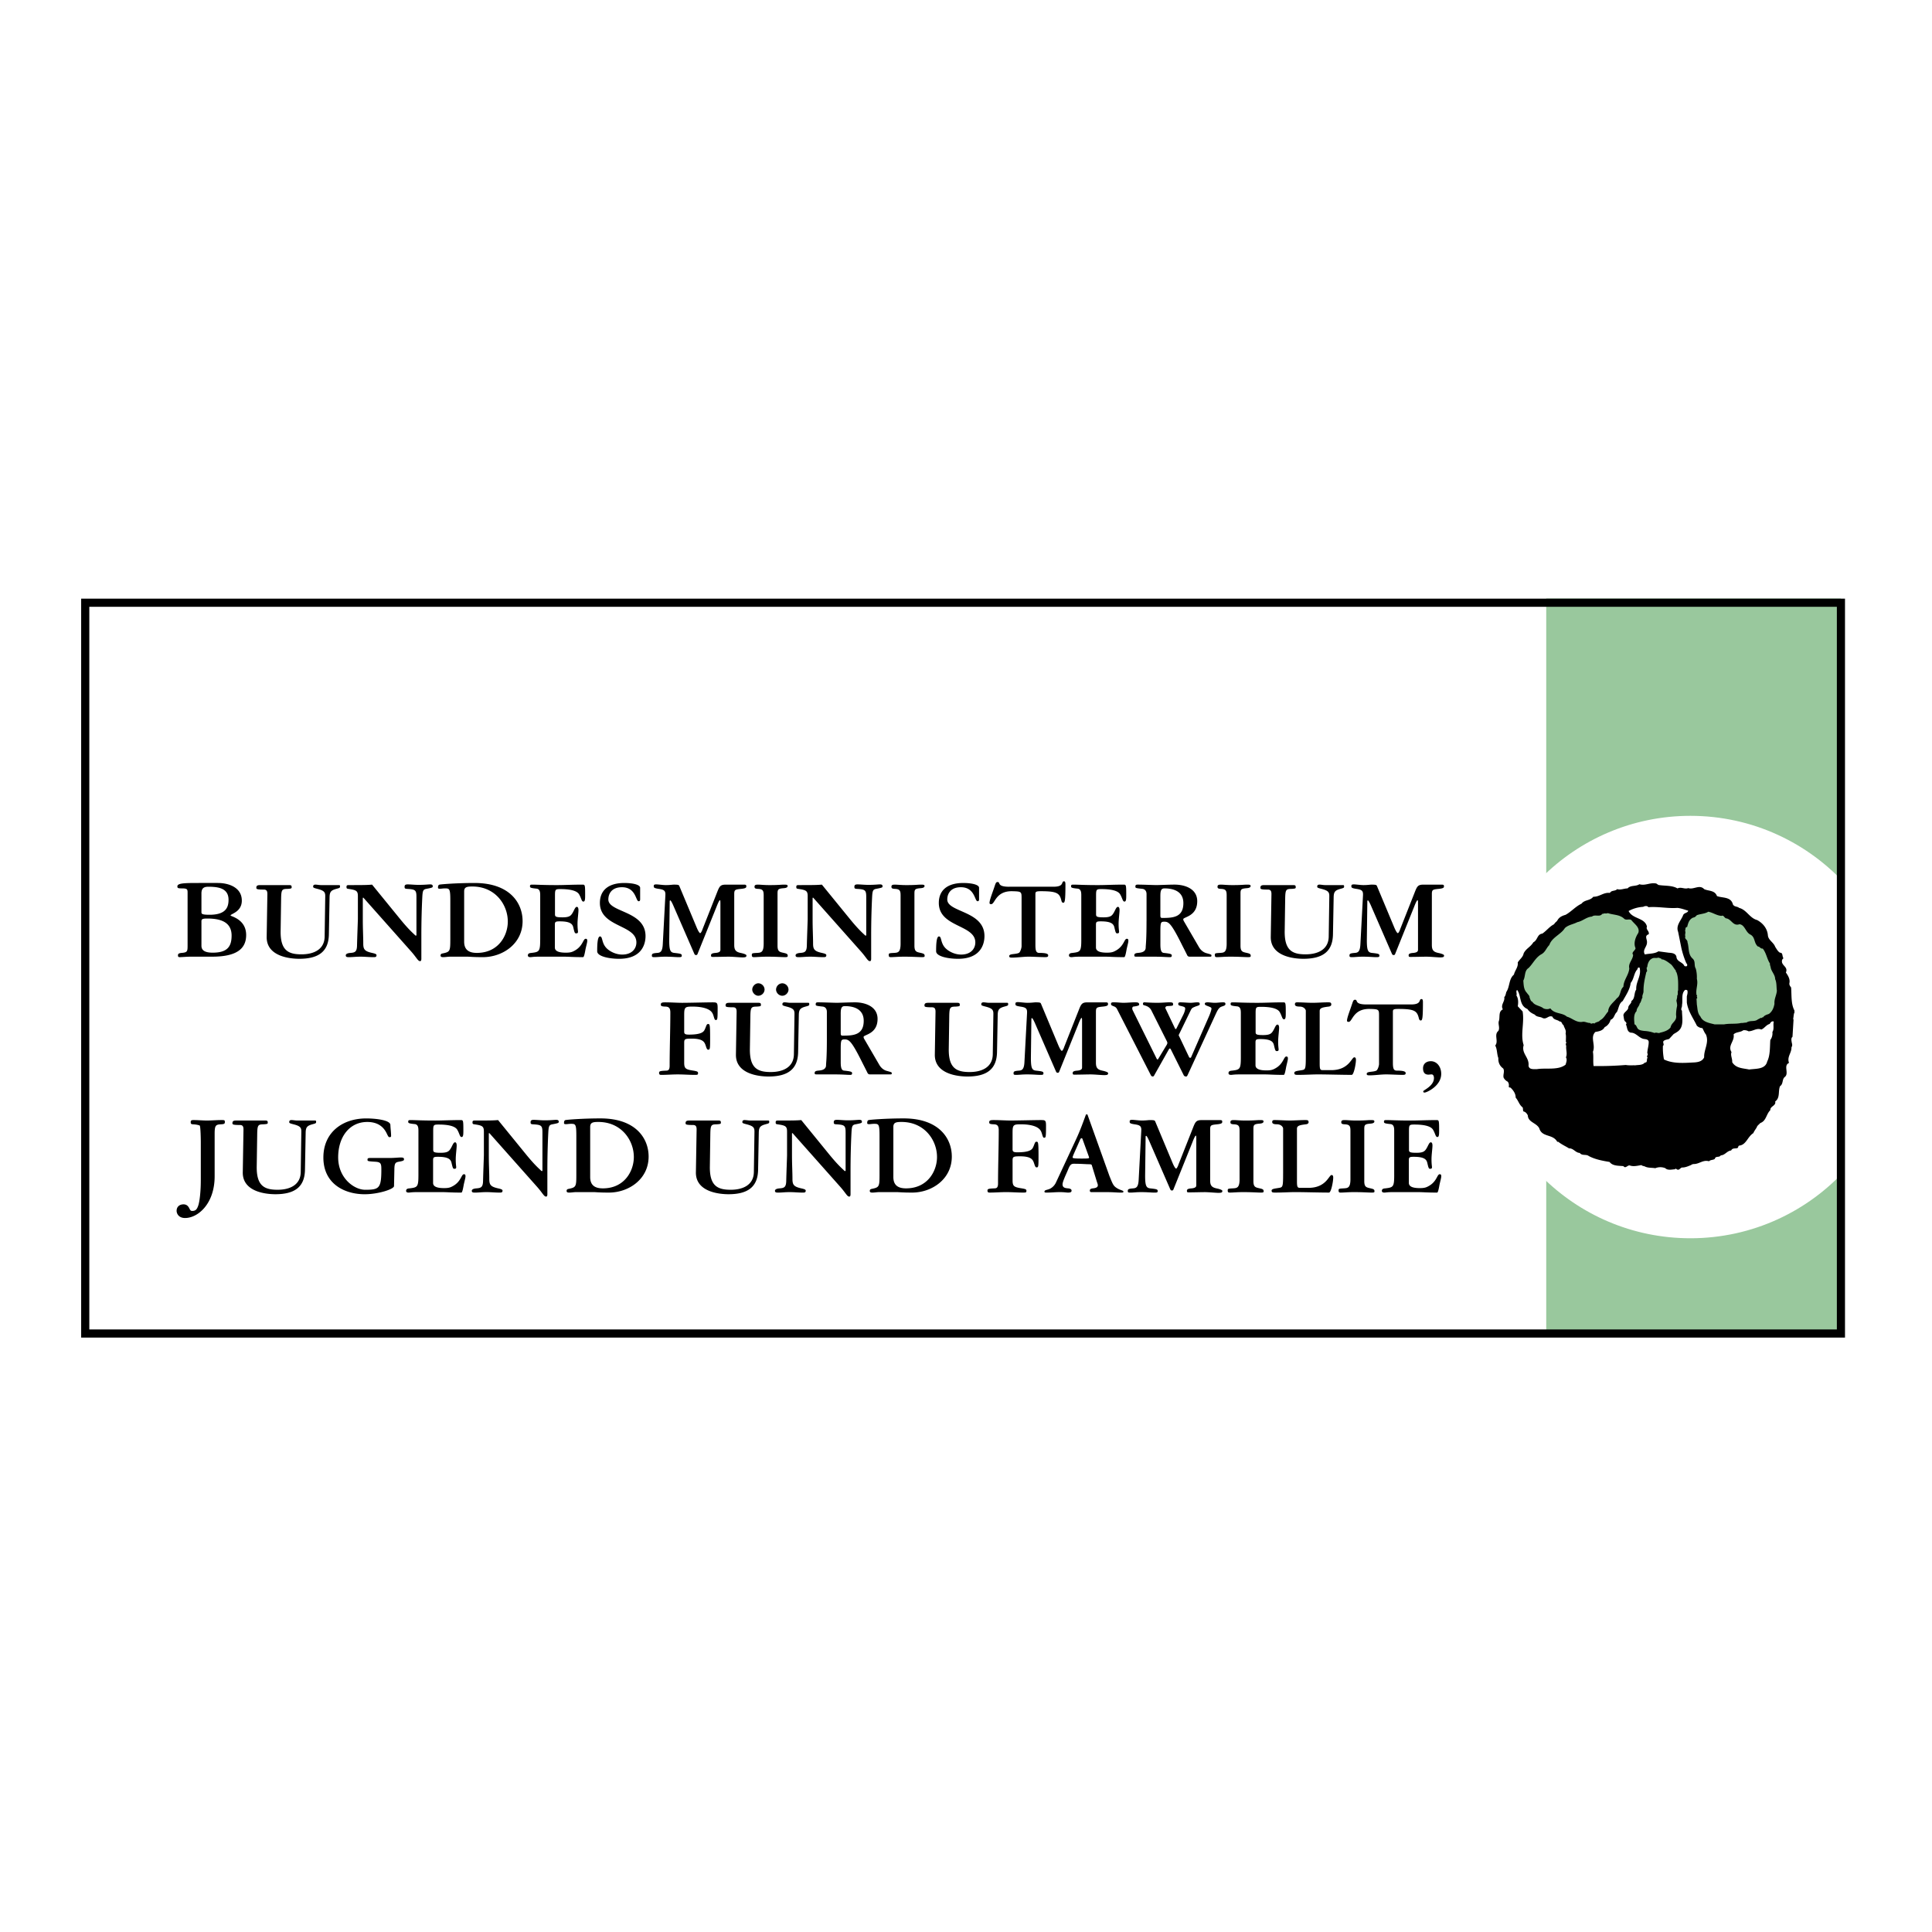 <svg xmlns="http://www.w3.org/2000/svg" width="2500" height="2500" viewBox="0 0 192.756 192.756"><path fill-rule="evenodd" clip-rule="evenodd" fill="#fff" d="M0 0h192.756v192.756H0V0z"/><path fill-rule="evenodd" clip-rule="evenodd" fill="#99c89d" d="M154.268 59.711h29.402v73.334h-29.402V59.711z"/><path d="M147.648 102.469c0-11.639 9.404-21.073 21.004-21.073 6.191 0 11.756 2.688 15.6 6.962v28.22c-3.844 4.275-9.408 6.963-15.6 6.963-11.599 0-21.004-9.434-21.004-21.072z" fill-rule="evenodd" clip-rule="evenodd" fill="#fff"/><path fill="none" stroke="#000" stroke-width=".812" stroke-miterlimit="2.613" d="M8.504 60.134H183.67v72.911H8.504V60.134z"/><path d="M20.033 117.799c0 1.01-.105 2.055-.257 2.49-.141.398-.269.527-.621.527-.164 0-.211-.164-.304-.328-.094-.164-.247-.33-.539-.33-.398 0-.691.236-.691.646 0 .258.187.717.843.717 1.288 0 2.951-1.422 2.951-4.158v-4.229c0-.857.105-.939.644-.963.316-.012.375-.07.375-.211 0-.211-.036-.211-.352-.211-.479 0-.948.045-1.428.045-.457 0-.901-.045-1.358-.045-.246 0-.269.082-.269.211 0 .176.07.199.211.211s.363.012.679.117c.105.035.117 1.574.117 1.68v3.831h-.001zM24.222 116.953c-.035 1.949 2.283 2.195 3.255 2.195 1.955 0 2.915-.752 2.95-2.42l.07-3.746c.012-.529.164-.67.667-.811.352-.094.375-.105.375-.246 0-.047 0-.131-.094-.131h-1.803c-.188 0-.398-.045-.562-.045-.176 0-.223.082-.223.199 0 .105.059.129.421.223.75.188.796.375.785.811l-.059 3.959c-.023 1.314-1.135 1.762-2.307 1.762-1.311 0-2.119-.377-2.083-2.35l.047-3.137c.012-.998.082-1.033.655-1.045.363-.023.398-.047.398-.164 0-.152-.035-.213-.246-.213H23.6c-.211 0-.41.014-.41.248 0 .141.012.199.738.199.316 0 .375.176.363.529l-.069 4.183zM39.347 116.635c.012-.574.105-.67.445-.729.468-.082.515-.129.515-.246 0-.176-.152-.176-.363-.176-.199 0-.585.047-1.077.047h-1.909c-.234 0-.292.035-.292.164 0 .152.011.164.784.211.562.035.597.201.597.799 0 1.867-.234 1.998-1.615 1.998-1.101 0-2.693-1.164-2.693-3.23 0-2.043 1.124-3.535 2.903-3.535 1.019 0 1.616.457 1.944 1.15.164.342.188.365.292.365.094 0 .141-.037.141-.107 0-.375-.059-.738-.071-1.115-.012-.48-1.463-.646-2.412-.646-2.365 0-4.273 1.387-4.273 3.9 0 2.643 2.131 3.664 4.121 3.664 1.358 0 2.915-.506 2.927-.811l.036-1.703zM41.746 117.258c0 1.174-.105 1.209-.878 1.305-.094.01-.351.01-.351.246 0 .141.117.176.27.176.093 0 .257-.047.831-.047h2.505c.456 0 .901.047 1.908.047.094 0 .176-.447.223-.705.047-.281.188-.74.188-.904 0-.105 0-.223-.152-.223-.269 0-.269.717-1.089 1.174-.234.129-.398.211-.89.211-.539 0-1.101-.082-1.101-.516v-2.256c0-.293.047-.352.48-.352 1.03 0 1.276.246 1.358.598.129.553.152.6.292.6.141 0 .176-.059.176-.164 0-.094-.047-.305-.047-.787 0-.445.094-1.08.094-1.35 0-.037.012-.342-.164-.342-.176 0-.27.377-.457.658-.152.234-.304.387-.972.387-.702 0-.749-.082-.749-.316v-1.82c0-.646.023-.682.539-.682.995 0 1.65.164 1.861.518.234.387.246.727.433.727.176 0 .176-.27.176-.715 0-.951-.023-.975-.258-.975-1.007 0-1.803.045-2.552.045-1.428 0-1.955-.045-2.458-.045-.188 0-.234.023-.234.164 0 .129.047.176.644.234.375.035.375.424.375.705v4.404h-.001zM48.277 115.25c0 .141-.07 1.914-.082 2.561-.012.645-.211.715-.644.752-.34.023-.48.117-.48.246 0 .176.152.176.351.176.328 0 .632-.047 1.124-.047.433 0 .843.047 1.265.047.21 0 .327 0 .327-.199 0-.094-.117-.152-.444-.223-.738-.166-.878-.354-.878-.93 0-.703-.047-1.443-.047-2.371v-2.174c0-.035.047-.047.07-.023l4.777 5.379c.527.6.656.939.866.939.07 0 .129-.047.129-.234v-2.338c0-1.35.035-2.678.093-3.816.035-.635.082-.764.398-.822.621-.117.644-.141.644-.258 0-.141-.082-.189-.27-.189-.187 0-.515.049-1.147.049-.375 0-.82-.049-1.089-.049-.27 0-.304.107-.304.248s.035.188.246.199c.854.047.937.129.937.846v3.77c0 .023-.023.049-.059.049-.023 0-.046-.014-.093-.061-.164-.164-.574-.492-1.44-1.549l-2.833-3.477c-.445.035-.703.045-2.365.045-.164 0-.188.084-.188.166 0 .164.023.188.188.211.808.117.948.199.948.74v2.337zM57.501 117.316c0 1.104-.058 1.15-.796 1.305-.117.021-.175.082-.175.199 0 .141.117.164.257.164.234 0 .468-.047.703-.047h1.709c.269 0 .55.047 1.557.047 1.944 0 3.957-1.316 3.957-3.594 0-1.809-1.276-3.807-4.8-3.807-1.792 0-3.337.129-3.489.166-.117.023-.152.141-.152.293 0 .094.047.117.222.117.082 0 .293-.035.468-.035.457 0 .539.023.539 1.197v3.995zm1.382-4.886c0-.445.281-.492.819-.492 2.283 0 3.536 1.809 3.536 3.5 0 1.385-.925 3.125-3.091 3.125-.831 0-1.264-.342-1.264-1.129v-5.004zM69.43 116.953c-.035 1.949 2.283 2.195 3.255 2.195 1.955 0 2.915-.752 2.95-2.42l.07-3.746c.012-.529.165-.67.667-.811.352-.094.375-.105.375-.246 0-.047 0-.131-.094-.131H74.85c-.187 0-.398-.045-.562-.045-.176 0-.223.082-.223.199 0 .105.059.129.422.223.749.188.796.375.785.811l-.059 3.959c-.023 1.314-1.135 1.762-2.306 1.762-1.312 0-2.12-.377-2.084-2.35l.046-3.137c.012-.998.082-1.033.656-1.045.362-.023.398-.047.398-.164 0-.152-.036-.213-.246-.213H68.81c-.211 0-.41.014-.41.248 0 .141.012.199.737.199.316 0 .375.176.363.529l-.07 4.183zM78.525 115.25c0 .141-.07 1.914-.082 2.561-.011.645-.21.715-.644.752-.34.023-.48.117-.48.246 0 .176.152.176.351.176.328 0 .632-.047 1.124-.047.434 0 .843.047 1.265.047.211 0 .328 0 .328-.199 0-.094-.117-.152-.445-.223-.737-.166-.878-.354-.878-.93 0-.703-.047-1.443-.047-2.371v-2.174c0-.035.047-.047.07-.023l4.777 5.379c.527.6.656.939.866.939.07 0 .129-.047.129-.234v-2.338c0-1.35.035-2.678.094-3.816.035-.635.082-.764.398-.822.62-.117.644-.141.644-.258 0-.141-.082-.189-.269-.189-.188 0-.516.049-1.148.049-.375 0-.819-.049-1.088-.049s-.305.107-.305.248.035.188.246.199c.854.047.937.129.937.846v3.77c0 .023-.023.049-.059.049-.023 0-.047-.014-.094-.061-.164-.164-.573-.492-1.44-1.549l-2.833-3.477c-.445.035-.702.045-2.365.045-.164 0-.187.084-.187.166 0 .164.023.188.187.211.808.117.948.199.948.74v2.337zM87.75 117.316c0 1.104-.058 1.15-.796 1.305-.117.021-.176.082-.176.199 0 .141.117.164.258.164.234 0 .468-.047.702-.047h1.709c.269 0 .55.047 1.557.047 1.943 0 3.958-1.316 3.958-3.594 0-1.809-1.276-3.807-4.8-3.807-1.792 0-3.337.129-3.489.166-.117.023-.152.141-.152.293 0 .094.047.117.222.117.082 0 .293-.035.468-.035.457 0 .539.023.539 1.197v3.995zm1.381-4.886c0-.445.281-.492.819-.492 2.283 0 3.536 1.809 3.536 3.5 0 1.385-.925 3.125-3.091 3.125-.831 0-1.264-.342-1.264-1.129v-5.004zM101.025 112.947c0-.74.117-.775.854-.775.469 0 1.617.059 1.955.646.164.281.176.693.328.693.176 0 .199-.012.199-1.211 0-.539-.082-.551-.537-.551-.516 0-2.33.045-2.998.045-.527 0-1.102-.045-1.686-.045-.34 0-.445.045-.445.211 0 .129.012.199.469.211.34.012.48.152.48.6 0 1.762-.07 3.535-.07 5.297 0 .434-.152.48-.316.494-.656.023-.738.059-.738.223 0 .129.047.199.199.199.551 0 1.111-.047 1.662-.047.574 0 1.137.047 1.709.047.281 0 .316-.023.316-.176 0-.117-.023-.176-.469-.246-.76-.119-.912-.201-.912-.799V115.8c0-.387.059-.434.736-.434 1.102 0 1.277.316 1.395.658.082.234.129.445.258.445.188 0 .199-.047.199-1.115 0-1.422-.035-1.445-.211-1.445-.164 0-.176.258-.352.6-.117.223-.398.457-1.557.457-.387 0-.469-.082-.469-.293v-1.726h.001zM108.633 115.391a.413.413 0 0 1 .023.129c0 .07-.34.07-.795.07-.387 0-.844-.012-.844-.094 0-.094.047-.199.094-.318l.645-1.455c.035-.094.094-.164.141-.164.023 0 .07 0 .094.059l.642 1.773zm-.141-4.205h-.141c-.27.717-.549 1.539-1.006 2.514l-2.002 4.299a1.32 1.32 0 0 1-.516.564c-.293.176-.621.129-.621.328 0 .082.084.094.199.094.516 0 .867-.047 1.336-.047.434 0 .666.047.807.047.258 0 .363-.047.363-.199 0-.176-.234-.213-.352-.223-.281-.025-.549-.061-.549-.4 0-.27.326-.939.537-1.434.188-.469.293-.621.586-.621.809 0 1.193.047 1.486.047.258 0 .293.035.316.117l.48 1.562c.047.164.117.305.117.422 0 .211-.223.281-.492.307-.199.023-.305.08-.305.211 0 .152.07.164.176.164h1.406c.818 0 1.088.047 1.486.047.234 0 .281-.012.281-.094 0-.129-.281-.129-.609-.328-.387-.236-.434-.365-.785-1.234l-2.198-6.143zM115.258 111.891c-.047-.105-.08-.141-.549-.141-.117 0-.41.045-.785.045-.305 0-.773-.07-.971-.07-.223 0-.246.07-.246.178 0 .141.023.199.492.27.584.082.689.211.666.658l-.258 4.85c-.035.752-.234.857-.551.883-.49.035-.537.094-.537.27 0 .141.07.152.27.152.291 0 .561-.047 1.076-.047.598 0 1.055.047 1.275.047.27 0 .363 0 .363-.152 0-.176-.104-.199-.748-.27-.398-.049-.516-.248-.504-1.398l.047-3.725c0-.047 0-.117.059-.117.07 0 .246.377.34.6l2.014 4.627c.07.166.105.225.199.225.08 0 .129-.012.164-.107l1.896-4.709c.162-.422.279-.658.338-.658.035 0 .047.082.047.318v4.627c0 .141-.057.281-.479.318-.316.023-.457.08-.457.234 0 .152.047.164.188.164.596 0 1.146-.023 1.592-.023.422 0 1.064.07 1.357.07.34 0 .398-.047.398-.199 0-.07-.188-.166-.586-.246-.49-.107-.631-.307-.631-.799v-5.074c0-.436.094-.459.68-.518.479-.047.525-.129.525-.246 0-.131-.023-.176-.234-.176h-1.803c-.527 0-.633.141-.854.703l-1.523 3.854c.117-.281-.082.281-.188.281-.08 0-.223-.258-.338-.527l-1.744-4.172zM123.674 117.633c0 .893-.27.904-.668.93-.469.023-.516.035-.516.199 0 .141.023.223.199.223.328 0 .691-.047 1.359-.047.854 0 1.439.047 1.756.047.246 0 .27-.035.27-.141 0-.188-.141-.223-.387-.281-.422-.096-.633-.119-.633-.729v-5.168c0-.447.047-.518.645-.564.27-.023.363-.105.363-.211s-.049-.141-.328-.141c-.387 0-.527.045-1.477.045-.572 0-.889-.045-1.17-.045-.27 0-.328.07-.328.211s.059.199.352.211c.48.023.562.176.562.658v4.803h.001zM128.016 117.105c0 1.291-.035 1.35-.398 1.408-.387.072-.75.084-.75.271 0 .199.117.199.422.199.645 0 1.404-.047 1.932-.047.832 0 2.459.047 3.371.047.211 0 .422-1.092.422-1.492 0-.223-.082-.258-.164-.258-.27 0-.525 1.279-2.307 1.279h-.818c-.27 0-.328-.059-.328-.656v-5.25c0-.307.316-.365.902-.436.188-.023.258-.117.258-.199 0-.199-.082-.223-.328-.223-.516 0-1.031.045-1.547.045-.514 0-1.029-.045-1.545-.045-.141 0-.211.059-.211.188 0 .117.059.234.469.234.457 0 .621.316.621.41v4.525h-.001zM134.734 117.633c0 .893-.27.904-.668.93-.469.023-.516.035-.516.199 0 .141.023.223.199.223.328 0 .691-.047 1.357-.047.855 0 1.441.047 1.758.047.244 0 .268-.035.268-.141 0-.188-.141-.223-.385-.281-.422-.096-.633-.119-.633-.729v-5.168c0-.447.047-.518.643-.564.271-.023.363-.105.363-.211s-.047-.141-.326-.141c-.387 0-.527.045-1.477.045-.572 0-.889-.045-1.17-.045-.27 0-.328.07-.328.211s.059.199.352.211c.48.023.562.176.562.658v4.803h.001zM139.1 117.258c0 1.174-.105 1.209-.879 1.305-.094.01-.352.01-.352.246 0 .141.117.176.27.176.094 0 .258-.047.832-.047h2.504c.457 0 .902.047 1.908.047.094 0 .176-.447.223-.705.047-.281.188-.74.188-.904 0-.105 0-.223-.152-.223-.27 0-.27.717-1.088 1.174-.234.129-.398.211-.891.211-.537 0-1.1-.082-1.1-.516v-2.256c0-.293.047-.352.48-.352 1.029 0 1.275.246 1.357.598.129.553.152.6.293.6s.176-.059.176-.164c0-.094-.047-.305-.047-.787 0-.445.094-1.08.094-1.35 0-.037.012-.342-.164-.342s-.27.377-.457.658c-.152.234-.305.387-.971.387-.703 0-.75-.082-.75-.316v-1.82c0-.646.023-.682.539-.682.994 0 1.65.164 1.861.518.234.387.246.727.432.727.176 0 .176-.27.176-.715 0-.951-.023-.975-.256-.975-1.008 0-1.805.045-2.553.045-1.43 0-1.955-.045-2.459-.045-.188 0-.234.023-.234.164 0 .129.047.176.645.234.375.035.375.424.375.705v4.404zM68.263 101.203c0-.74.117-.775.854-.775.468 0 1.616.059 1.955.645.164.283.176.693.328.693.176 0 .199-.012.199-1.209 0-.541-.082-.553-.539-.553-.515 0-2.33.047-2.997.047-.527 0-1.101-.047-1.686-.047-.34 0-.445.047-.445.211 0 .131.012.201.468.213.339.012.48.152.48.598 0 1.762-.07 3.535-.07 5.299 0 .434-.152.48-.316.492-.655.023-.737.059-.737.223 0 .131.047.201.199.201.55 0 1.112-.047 1.662-.047.574 0 1.136.047 1.71.047.281 0 .315-.023.315-.178 0-.117-.023-.176-.468-.246-.761-.117-.913-.199-.913-.799v-1.961c0-.389.058-.434.737-.434 1.101 0 1.276.316 1.394.656.082.236.128.447.257.447.187 0 .199-.047.199-1.115 0-1.422-.035-1.445-.21-1.445-.164 0-.176.258-.352.598-.117.225-.398.459-1.557.459-.387 0-.468-.082-.468-.293v-1.727h.001zM75.661 98.102c-.316 0-.609.307-.609.623s.293.621.609.621a.64.64 0 0 0 .62-.621.641.641 0 0 0-.62-.623zm2.388 0a.642.642 0 0 0-.621.623c0 .328.293.621.621.621s.621-.293.621-.621a.643.643 0 0 0-.621-.623zm-4.625 7.105c-.035 1.949 2.283 2.197 3.255 2.197 1.955 0 2.915-.752 2.95-2.42l.07-3.746c.012-.529.164-.67.667-.811.351-.094.375-.105.375-.248 0-.047 0-.129-.094-.129h-1.803c-.187 0-.397-.047-.562-.047-.176 0-.223.082-.223.199 0 .105.059.131.421.225.75.188.796.375.785.811l-.058 3.957c-.023 1.316-1.136 1.762-2.307 1.762-1.311 0-2.119-.375-2.083-2.348l.047-3.137c.011-.998.082-1.033.655-1.045.363-.023.398-.047.398-.164 0-.154-.035-.213-.246-.213h-2.869c-.21 0-.41.012-.41.248 0 .141.012.199.737.199.316 0 .375.176.363.527l-.068 4.183zM82.497 103.658c0 1.996-.082 2.383-.082 2.619 0 .492-.551.516-.773.539-.258.023-.363.082-.363.234 0 .131.035.143.258.143h1.604c1.03 0 1.275.047 1.686.047.128 0 .187-.035.187-.166 0-.141-.117-.188-.796-.258-.234-.023-.339-.234-.339-.834v-1.303c0-.928.047-.977.398-.977.434 0 .69.166 1.768 2.338.07.143.304.588.515 1.021a.243.243 0 0 0 .222.131h2.072c.106 0 .117-.037.117-.131 0-.082-.047-.094-.515-.223-.246-.07-.515-.246-.714-.576l-1.476-2.535c-.07-.117-.105-.178-.105-.271 0-.234 1.394-.27 1.394-1.797 0-1.244-1.229-1.656-2.26-1.656-.503 0-1.616.047-1.803.047-.223 0-1.37-.047-1.874-.047-.175 0-.234.035-.234.199 0 .143.036.154.703.225.211.023.41.176.41.527v2.704zm1.381-2.467c0-.541.047-.811.41-.811.738 0 1.885.199 1.885 1.467 0 1.422-1.042 1.48-2.084 1.48-.152 0-.21-.023-.21-.246v-1.89h-.001zM93.268 105.207c-.035 1.949 2.283 2.197 3.254 2.197 1.956 0 2.915-.752 2.95-2.42l.07-3.746c.012-.529.164-.67.668-.811.352-.094.375-.105.375-.248 0-.047 0-.129-.094-.129h-1.803c-.188 0-.398-.047-.562-.047-.176 0-.223.082-.223.199 0 .105.059.131.422.225.748.188.795.375.783.811l-.059 3.957c-.023 1.316-1.135 1.762-2.306 1.762-1.311 0-2.119-.375-2.084-2.348l.047-3.137c.011-.998.082-1.033.656-1.045.362-.023.397-.047.397-.164 0-.154-.035-.213-.246-.213h-2.868c-.21 0-.41.012-.41.248 0 .141.012.199.738.199.316 0 .375.176.363.527l-.068 4.183zM103.861 100.145c-.047-.105-.082-.141-.549-.141-.117 0-.41.047-.785.047-.305 0-.773-.07-.973-.07-.221 0-.244.07-.244.176 0 .143.023.201.49.271.586.082.691.211.668.656l-.258 4.852c-.035.752-.234.857-.551.881-.49.035-.537.094-.537.27 0 .143.07.154.27.154.291 0 .561-.047 1.076-.047.598 0 1.055.047 1.275.047.27 0 .363 0 .363-.154 0-.176-.105-.199-.748-.27-.398-.047-.516-.246-.504-1.396l.047-3.725c0-.047 0-.117.059-.117.07 0 .246.375.34.6l2.014 4.627c.07.164.105.225.199.225.082 0 .127-.014.162-.107l1.898-4.709c.162-.424.279-.658.338-.658.037 0 .047.082.047.316v4.629c0 .141-.059.281-.48.316-.314.023-.455.082-.455.234 0 .154.047.166.188.166.596 0 1.146-.023 1.592-.023.422 0 1.066.07 1.357.07.34 0 .398-.047.398-.201 0-.07-.188-.164-.586-.246-.49-.105-.631-.305-.631-.799v-5.074c0-.434.094-.457.678-.516.48-.047.527-.129.527-.248 0-.129-.023-.176-.234-.176h-1.803c-.527 0-.633.141-.854.705l-1.523 3.852c.117-.281-.082.283-.188.283-.082 0-.223-.258-.34-.529l-1.743-4.171zM116.619 104.691c.037-.059.061-.082.107-.082.033 0 .057.035.092.094l1.289 2.584c.047.082.141.117.234.117.07 0 .105-.059.141-.129l2.844-6.166c.199-.424.328-.6.562-.682.223-.082.375-.105.375-.26 0-.164-.129-.164-.258-.164-.27 0-.527.047-.797.047-.246 0-.549-.047-.689-.047-.117 0-.316 0-.316.141 0 .143.164.178.422.283.152.059.244.105.244.199 0 .129-.127.506-.268.822l-1.758 4.018c-.01.047-.045.07-.092.07s-.094-.012-.117-.07l-.984-2.068c-.023-.047-.047-.07-.047-.105s.012-.07.035-.105l1.182-2.432c.094-.176.152-.211.434-.328.152-.059.445-.119.445-.225 0-.176-.047-.199-.27-.199-.211 0-.434.047-.645.047-.186 0-.748-.047-.971-.047-.129 0-.258 0-.258.152 0 .201.164.166.492.271.152.047.199.105.199.199 0 .141-.082.398-.176.588l-.691 1.385c-.023.035-.035.07-.082.07-.035 0-.059-.047-.082-.094l-.9-1.891c-.012-.023-.047-.07-.047-.129s.035-.105.059-.129c.105-.105.713 0 .713-.178 0-.199-.012-.246-.375-.246-.338 0-.689.047-1.205.047-.691 0-1.111-.047-1.311-.047-.07 0-.117.07-.117.141 0 .201.129.105.469.283a.877.877 0 0 1 .385.41l1.547 3.078c.01.035.035.082.035.129 0 .07-.025.129-.07.211l-.844 1.398c-.012.023-.023.047-.07.047a.077.077 0 0 1-.07-.047l-2.354-4.758c-.047-.094-.094-.176-.094-.281 0-.082.035-.176.117-.188.176-.023.574-.07.574-.189 0-.211-.141-.234-.422-.234-.352 0-.783.047-1.123.047s-.551-.047-.996-.047c-.129 0-.27 0-.27.152 0 .143.07.166.34.271a.52.52 0 0 1 .258.246l3.383 6.613c.035.07.105.117.176.117.047 0 .105-.023.129-.07l1.487-2.64zM123.799 105.514c0 1.174-.107 1.209-.879 1.303-.094.012-.352.012-.352.246 0 .143.117.178.27.178.094 0 .258-.047.83-.047h2.506c.457 0 .902.047 1.908.047.094 0 .176-.447.223-.705.047-.281.188-.74.188-.904 0-.105 0-.223-.152-.223-.27 0-.27.715-1.088 1.174-.234.129-.398.211-.891.211-.537 0-1.1-.082-1.1-.516v-2.256c0-.293.047-.354.479-.354 1.031 0 1.277.248 1.359.6.129.553.152.6.293.6s.176-.059.176-.164c0-.094-.047-.307-.047-.787 0-.447.094-1.082.094-1.352 0-.035.012-.34-.164-.34s-.27.375-.457.658c-.152.234-.305.387-.973.387-.701 0-.748-.082-.748-.316v-1.82c0-.646.023-.682.537-.682.996 0 1.652.164 1.863.516.232.389.244.729.432.729.176 0 .176-.27.176-.717 0-.951-.023-.975-.258-.975-1.006 0-1.803.047-2.551.047-1.43 0-1.957-.047-2.459-.047-.188 0-.234.023-.234.164 0 .131.047.178.645.236.375.035.375.422.375.705v4.404h-.001zM130.281 105.359c0 1.293-.035 1.352-.396 1.41-.387.07-.75.082-.75.27 0 .201.117.201.422.201.643 0 1.404-.047 1.932-.047.832 0 2.459.047 3.371.047.211 0 .422-1.094.422-1.492 0-.223-.082-.258-.164-.258-.27 0-.527 1.279-2.307 1.279h-.818c-.27 0-.328-.059-.328-.656v-5.252c0-.305.316-.363.9-.434.188-.023.258-.119.258-.199 0-.201-.082-.225-.328-.225-.514 0-1.029.047-1.545.047s-1.029-.047-1.545-.047c-.141 0-.211.059-.211.188 0 .117.059.236.469.236.457 0 .619.316.619.41v4.522h-.001zM136.346 100.215c-1.266 0-.832-.469-1.148-.469-.129 0-.176.047-.281.363-.211.646-.525 1.422-.525 1.715 0 .072.023.129.164.129.385 0 .432-1.338 2.131-1.291.877.023.9.047.9.682v4.803c0 .201-.141.611-.27.67-.352.164-.959.059-.959.318 0 .094.023.152.258.152.561 0 1.135-.094 1.697-.094.363 0 1.229.047 1.592.047.223 0 .34-.012.34-.178 0-.152-.199-.246-.891-.246-.328 0-.385-.246-.385-.822v-5.051c0-.234.068-.281.561-.281 1.627 0 1.861.211 2.037.963.035.117.082.188.176.188.152 0 .223-.117.223-1.809 0-.258-.047-.328-.141-.328-.316 0 .07.539-1.053.539h-4.426zM142.75 105.877c-.457 0-.773.27-.773.705 0 .387.152.635.539.635.082 0 .188-.023.316-.023.188 0 .234.223.234.363 0 .799-1.066 1.209-1.066 1.316 0 .117.023.129.152.129.164 0 1.639-.635 1.639-1.867 0-.67-.408-1.258-1.041-1.258zM19.828 88.095c-1.417 0-2.131.012-2.131.34 0 .165.047.2.457.2.527 0 .562.094.562.423v5.273c0 .587-.023.693-.585.74-.27.023-.375.083-.375.235 0 .117.012.188.176.188.281 0 .656-.047 1.171-.047h2.072c2.482 0 3.384-.822 3.384-2.161 0-1.597-1.557-1.856-1.557-1.95 0-.164 1.124-.34 1.124-1.479 0-1.304-1.276-1.762-2.4-1.762h-1.898zm.269 3.829c0-.212.083-.282.574-.282 1.206 0 2.436.271 2.436 1.703 0 1.104-.433 1.703-1.885 1.703-.878 0-1.124-.294-1.124-.693v-2.431h-.001zm0-2.76c0-.517.199-.693.691-.693 1.019 0 2.014.153 2.014 1.304 0 .799-.316 1.491-1.896 1.491-.808 0-.808-.105-.808-.281v-1.821h-.001zM26.607 93.463c-.035 1.95 2.284 2.196 3.255 2.196 1.955 0 2.915-.751 2.95-2.419l.07-3.747c.012-.529.164-.67.668-.811.351-.094.375-.106.375-.247 0-.047 0-.129-.094-.129h-1.803c-.187 0-.398-.047-.562-.047-.176 0-.223.082-.223.2 0 .105.059.129.421.223.75.188.796.375.784.811l-.058 3.958c-.023 1.316-1.136 1.763-2.307 1.763-1.312 0-2.119-.376-2.084-2.35l.047-3.136c.012-.999.082-1.034.655-1.045.363-.024.398-.047.398-.165 0-.153-.035-.211-.246-.211h-2.868c-.211 0-.41.012-.41.247 0 .141.011.2.738.2.316 0 .374.176.362.528l-.068 4.181zM35.703 91.76c0 .141-.07 1.915-.082 2.561s-.211.716-.644.751c-.34.023-.48.117-.48.247 0 .176.152.176.352.176.328 0 .632-.047 1.124-.047.433 0 .843.047 1.264.047.211 0 .328 0 .328-.2 0-.094-.117-.153-.444-.223-.738-.164-.878-.352-.878-.928 0-.705-.046-1.445-.046-2.373v-2.173c0-.035.046-.047.07-.024l4.777 5.38c.526.599.656.939.866.939.07 0 .129-.047.129-.235v-2.337c0-1.351.035-2.678.094-3.817.035-.634.082-.764.398-.822.621-.118.644-.141.644-.258 0-.142-.082-.188-.269-.188s-.515.047-1.147.047c-.375 0-.819-.047-1.088-.047-.27 0-.305.105-.305.247 0 .141.035.188.246.2.855.047.937.128.937.845v3.771c0 .023-.023.047-.059.047-.023 0-.047-.012-.094-.059-.164-.165-.574-.493-1.44-1.551l-2.833-3.477c-.445.036-.703.047-2.365.047-.164 0-.188.082-.188.164 0 .165.023.188.188.212.808.118.948.199.948.74v2.338h-.003zM44.927 93.827c0 1.104-.059 1.151-.797 1.304-.117.023-.175.083-.175.2 0 .141.117.164.258.164.234 0 .468-.047.702-.047h1.709c.269 0 .55.047 1.557.047 1.944 0 3.958-1.315 3.958-3.594 0-1.809-1.276-3.806-4.8-3.806-1.791 0-3.337.129-3.488.164-.117.023-.152.141-.152.294 0 .094.046.117.222.117.082 0 .293-.035.468-.035.457 0 .539.023.539 1.198v3.994h-.001zm1.382-4.887c0-.446.281-.493.819-.493 2.283 0 3.536 1.809 3.536 3.5 0 1.386-.925 3.124-3.091 3.124-.832 0-1.264-.341-1.264-1.127V88.94zM53.894 93.768c0 1.175-.105 1.21-.878 1.304-.094.012-.351.012-.351.247 0 .141.117.176.269.176.094 0 .258-.047.832-.047h2.505c.457 0 .902.047 1.908.047.094 0 .176-.446.223-.705.047-.282.188-.74.188-.904 0-.106 0-.224-.152-.224-.27 0-.27.717-1.088 1.175-.235.129-.398.211-.89.211-.539 0-1.101-.082-1.101-.517v-2.255c0-.293.047-.352.48-.352 1.03 0 1.276.247 1.358.599.129.552.153.599.293.599.141 0 .176-.059.176-.165 0-.094-.047-.305-.047-.787 0-.446.094-1.081.094-1.351 0-.035.011-.341-.164-.341-.176 0-.27.375-.457.658-.152.235-.304.388-.972.388-.702 0-.749-.083-.749-.317v-1.82c0-.646.023-.682.539-.682.995 0 1.651.165 1.862.518.234.387.245.728.433.728.175 0 .175-.27.175-.716 0-.952-.023-.975-.258-.975-1.007 0-1.803.047-2.552.047-1.428 0-1.955-.047-2.459-.047-.188 0-.234.023-.234.165 0 .129.047.176.645.234.375.035.375.423.375.705v4.404h-.003zM63.867 88.577c0-.317-.738-.481-1.58-.481-1.651 0-2.436.787-2.436 1.985 0 2.455 3.642 2.149 3.642 3.946 0 .61-.434 1.21-1.417 1.21-.714 0-1.37-.388-1.651-.74-.41-.505-.293-1.069-.562-1.069-.27 0-.281.952-.281 1.48 0 .505 1.171.751 2.189.751 2.236 0 2.634-1.433 2.634-2.267 0-2.537-3.711-2.349-3.711-3.652 0-.541.305-1.222 1.358-1.222 1.405 0 1.371 1.397 1.663 1.397.105 0 .152-.059.152-.188v-1.15zM67.777 88.4c-.047-.105-.082-.141-.55-.141-.117 0-.41.047-.784.047-.305 0-.773-.071-.972-.071-.223 0-.246.071-.246.176 0 .141.023.2.492.271.585.082.69.211.667.658l-.258 4.851c-.035.752-.234.857-.55.881-.492.036-.539.094-.539.271 0 .141.07.152.27.152.293 0 .562-.047 1.077-.047.597 0 1.054.047 1.276.047.269 0 .362 0 .362-.152 0-.177-.105-.2-.749-.271-.398-.047-.515-.247-.503-1.397l.047-3.724c0-.047 0-.117.059-.117.07 0 .246.376.339.599l2.014 4.628c.07.165.105.224.199.224.082 0 .129-.012.164-.106l1.896-4.71c.164-.423.281-.658.34-.658.035 0 .047.083.047.317v4.627c0 .141-.059.282-.48.317-.316.023-.457.083-.457.235 0 .152.047.164.188.164.597 0 1.147-.023 1.592-.023.421 0 1.065.07 1.358.07.339 0 .397-.047.397-.199 0-.07-.188-.165-.585-.247-.492-.105-.633-.305-.633-.798V89.2c0-.435.094-.458.68-.517.479-.047.526-.129.526-.247 0-.129-.023-.176-.234-.176h-1.803c-.527 0-.632.141-.854.705l-1.522 3.853c.117-.282-.082.282-.187.282-.082 0-.223-.258-.339-.529L67.777 88.4zM76.192 94.144c0 .893-.27.904-.667.928-.469.023-.516.036-.516.2 0 .141.024.223.2.223.327 0 .69-.047 1.358-.047.854 0 1.439.047 1.756.047.246 0 .27-.035.27-.141 0-.188-.141-.223-.386-.282-.422-.094-.632-.117-.632-.728v-5.168c0-.446.047-.517.644-.564.27-.023.363-.105.363-.211 0-.105-.047-.141-.328-.141-.386 0-.526.047-1.475.047-.574 0-.89-.047-1.171-.047-.269 0-.328.071-.328.211 0 .141.059.2.351.212.48.023.562.176.562.658v4.803h-.001zM80.581 91.76c0 .141-.07 1.915-.082 2.561s-.21.716-.644.751c-.34.023-.48.117-.48.247 0 .176.152.176.352.176.328 0 .632-.047 1.124-.047.433 0 .843.047 1.264.047.211 0 .328 0 .328-.2 0-.094-.117-.153-.444-.223-.738-.164-.878-.352-.878-.928 0-.705-.047-1.445-.047-2.373v-2.173c0-.035.047-.047.07-.024l4.776 5.38c.527.599.656.939.867.939.07 0 .129-.047.129-.235v-2.337c0-1.351.035-2.678.094-3.817.035-.634.082-.764.398-.822.621-.118.644-.141.644-.258 0-.142-.082-.188-.27-.188s-.515.047-1.147.047c-.375 0-.819-.047-1.088-.047s-.305.105-.305.247c0 .141.036.188.246.2.854.047.937.128.937.845v3.771c0 .023-.023.047-.059.047-.023 0-.046-.012-.093-.059-.164-.165-.574-.493-1.44-1.551L82 88.259c-.445.036-.703.047-2.365.047-.164 0-.188.082-.188.164 0 .165.023.188.188.212.808.118.948.199.948.74v2.338h-.002zM89.852 94.144c0 .893-.27.904-.668.928-.468.023-.515.036-.515.2 0 .141.023.223.199.223.328 0 .691-.047 1.358-.047.855 0 1.44.047 1.757.047.246 0 .269-.035.269-.141 0-.188-.141-.223-.387-.282-.421-.094-.632-.117-.632-.728v-5.168c0-.446.047-.517.645-.564.269-.023.362-.105.362-.211 0-.105-.046-.141-.327-.141-.387 0-.527.047-1.476.047-.574 0-.89-.047-1.17-.047-.27 0-.328.071-.328.211 0 .141.059.2.351.212.48.023.562.176.562.658v4.803zM97.682 88.577c0-.317-.737-.481-1.58-.481-1.651 0-2.436.787-2.436 1.985 0 2.455 3.642 2.149 3.642 3.946 0 .61-.434 1.21-1.417 1.21-.714 0-1.37-.388-1.651-.74-.41-.505-.293-1.069-.562-1.069s-.281.952-.281 1.48c0 .505 1.17.751 2.189.751 2.236 0 2.634-1.433 2.634-2.267 0-2.537-3.711-2.349-3.711-3.652 0-.541.305-1.222 1.358-1.222 1.404 0 1.371 1.397 1.664 1.397.104 0 .15-.059.15-.188v-1.15h.001zM100.68 88.471c-1.264 0-.832-.47-1.146-.47-.129 0-.176.047-.281.364-.211.646-.527 1.421-.527 1.715 0 .07.023.129.164.129.387 0 .434-1.339 2.131-1.292.877.023.902.047.902.681v4.804c0 .199-.141.61-.27.669-.352.165-.961.059-.961.317 0 .094.023.153.258.153.562 0 1.135-.094 1.697-.094.363 0 1.23.047 1.592.047.223 0 .34-.012.34-.176 0-.153-.199-.247-.889-.247-.328 0-.387-.247-.387-.822v-5.051c0-.235.07-.282.562-.282 1.627 0 1.861.211 2.037.963.035.117.082.188.174.188.152 0 .223-.118.223-1.809 0-.258-.047-.329-.139-.329-.316 0 .068.54-1.055.54h-4.425v.002zM107.881 93.768c0 1.175-.105 1.21-.879 1.304-.094.012-.352.012-.352.247 0 .141.117.176.27.176.094 0 .258-.047.832-.047h2.506c.457 0 .9.047 1.908.047.094 0 .176-.446.223-.705.047-.282.188-.74.188-.904 0-.106 0-.224-.152-.224-.27 0-.27.717-1.09 1.175-.234.129-.398.211-.891.211-.537 0-1.1-.082-1.1-.517v-2.255c0-.293.047-.352.48-.352 1.029 0 1.275.247 1.357.599.129.552.152.599.293.599s.176-.059.176-.165c0-.094-.047-.305-.047-.787 0-.446.094-1.081.094-1.351 0-.035.012-.341-.164-.341s-.27.375-.457.658c-.152.235-.305.388-.971.388-.703 0-.75-.083-.75-.317v-1.82c0-.646.023-.682.539-.682.994 0 1.65.165 1.861.518.234.387.246.728.434.728.176 0 .176-.27.176-.716 0-.952-.023-.975-.258-.975-1.008 0-1.803.047-2.553.047-1.428 0-1.955-.047-2.459-.047-.188 0-.234.023-.234.165 0 .129.047.176.645.234.375.035.375.423.375.705v4.404zM114.389 91.913c0 1.997-.082 2.384-.082 2.619 0 .493-.551.517-.773.54-.258.023-.363.083-.363.235 0 .129.035.141.258.141h1.604c1.031 0 1.277.047 1.688.047.129 0 .188-.035.188-.164 0-.142-.117-.188-.797-.259-.234-.023-.34-.234-.34-.834v-1.304c0-.928.047-.975.398-.975.434 0 .691.164 1.768 2.337.07.141.305.587.516 1.022a.242.242 0 0 0 .223.129h2.072c.105 0 .117-.035.117-.129 0-.082-.047-.094-.516-.224-.246-.07-.516-.247-.715-.575l-1.475-2.537c-.07-.118-.105-.176-.105-.271 0-.234 1.393-.27 1.393-1.797 0-1.245-1.229-1.656-2.26-1.656-.502 0-1.615.047-1.803.047-.223 0-1.369-.047-1.873-.047-.176 0-.234.036-.234.2 0 .141.035.152.703.223.211.023.41.176.41.528v2.704h-.002zm1.381-2.467c0-.54.047-.811.41-.811.738 0 1.885.2 1.885 1.468 0 1.421-1.041 1.48-2.084 1.48-.152 0-.211-.023-.211-.247v-1.89zM122.385 94.144c0 .893-.27.904-.666.928-.469.023-.516.036-.516.2 0 .141.023.223.199.223.326 0 .689-.047 1.357-.047.854 0 1.439.047 1.756.047.246 0 .27-.035.27-.141 0-.188-.141-.223-.387-.282-.422-.094-.633-.117-.633-.728v-5.168c0-.446.047-.517.645-.564.27-.023.363-.105.363-.211 0-.105-.047-.141-.328-.141-.387 0-.527.047-1.475.047-.574 0-.891-.047-1.172-.047-.27 0-.326.071-.326.211 0 .141.057.2.35.212.48.023.562.176.562.658v4.803h.001zM126.785 93.463c-.035 1.95 2.283 2.196 3.254 2.196 1.955 0 2.916-.751 2.951-2.419l.07-3.747c.012-.529.164-.67.668-.811.352-.094.373-.106.373-.247 0-.047 0-.129-.092-.129h-1.805c-.186 0-.396-.047-.561-.047-.176 0-.223.082-.223.2 0 .105.059.129.422.223.748.188.795.375.783.811l-.059 3.958c-.023 1.316-1.135 1.763-2.307 1.763-1.311 0-2.119-.376-2.084-2.35l.047-3.136c.012-.999.082-1.034.656-1.045.363-.024.398-.047.398-.165 0-.153-.035-.211-.246-.211h-2.869c-.211 0-.41.012-.41.247 0 .141.014.2.738.2.316 0 .375.176.363.528l-.067 4.181zM137.379 88.4c-.047-.105-.082-.141-.551-.141-.115 0-.408.047-.783.047-.305 0-.773-.071-.973-.071-.223 0-.246.071-.246.176 0 .141.023.2.492.271.586.082.691.211.668.658l-.258 4.851c-.035.752-.234.857-.551.881-.492.036-.539.094-.539.271 0 .141.07.152.27.152.293 0 .562-.047 1.078-.047.596 0 1.053.047 1.275.047.27 0 .363 0 .363-.152 0-.177-.105-.2-.75-.271-.396-.047-.514-.247-.502-1.397l.047-3.724c0-.047 0-.117.059-.117.068 0 .244.376.338.599l2.014 4.628c.07.165.105.224.199.224.082 0 .129-.012.164-.106l1.896-4.71c.164-.423.281-.658.34-.658.035 0 .047.083.047.317v4.627c0 .141-.059.282-.48.317-.314.023-.455.083-.455.235 0 .152.047.164.188.164.596 0 1.146-.023 1.592-.023.422 0 1.064.07 1.357.07.34 0 .398-.047.398-.199 0-.07-.188-.165-.586-.247-.492-.105-.633-.305-.633-.798V89.2c0-.435.094-.458.68-.517.48-.047.527-.129.527-.247 0-.129-.023-.176-.234-.176h-1.803c-.527 0-.633.141-.855.705l-1.521 3.853c.117-.282-.082.282-.188.282-.082 0-.223-.258-.34-.529l-1.744-4.171zM165.461 88.292c.633.11 1.359.023 1.9.347.375-.185.727.11 1.072-.035.553.191 1.123-.399 1.59.104.432.208 1.064.093 1.279.693.553.214 1.393.041 1.59.832.148.266.432.18.621.348.756.19 1.049 1.022 1.797 1.213.588.318 1.02.856 1.072 1.526.047.491.57.693.727 1.144.139.208.27.474.484.589.293-.011.207.318.311.486.062.122-.092.145-.104.243-.145.561.639.642.379 1.248.221.312.443.678.346 1.076-.016.174.082.295.174.416.062.797-.023 1.652.346 2.324-.074.033.012.086 0 .137-.104.197-.086.439-.139.66l.035.104-.104 1.699c-.174.127-.094.416-.07.59.047.162.07.301-.033.451.027.561-.473.953-.242 1.561-.611.26.062 1.08-.449 1.422-.26.248-.109.676-.449.9-.209.486.033 1.162-.484 1.525.115.434-.52.469-.484.867-.416.389-.402 1.082-1.002 1.283-.109.139-.301.244-.346.416-.109.197-.266.383-.346.59-.588.371-.709 1.18-1.418 1.248-.121.053-.057.18-.172.244-.209.074-.502-.035-.623.242-.42.035-.605.469-1.037.486-.139.248-.535.033-.588.346-.172.139-.42.074-.586.242-.611-.168-.969.283-1.521.277a.464.464 0 0 0-.277.105c-.281.109-.559.248-.898.242-.178.035-.299.336-.518.174-.07-.029-.121-.117-.174 0-.299.016-.732.139-.967-.105a1.313 1.313 0 0 0-1.004 0c-.346-.062-.73-.012-1.037-.172-.109-.053-.246-.035-.344-.139-.369.057-.801.178-1.176.033-.225-.029-.416.354-.623.07-.5-.047-1.07 0-1.383-.416-.725-.121-1.439-.254-2.074-.59-.258-.209-.68 0-.898-.312-.414 0-.639-.484-1.07-.451-.352-.225-.732-.381-1.072-.658h-.104c-.449-.814-1.521-.41-1.797-1.354-.301-.555-1.113-.588-1.141-1.281-.07-.156-.23-.365-.416-.383-.104-.104-.033-.295-.104-.416-.352-.271-.414-.67-.691-.971 0-.41-.23-.723-.518-1.006a.188.188 0 0 1-.174-.068c.035-.209.018-.365-.104-.521a.898.898 0 0 1-.414-.416c-.059-.322.133-.623-.035-.9-.363-.26-.506-.619-.484-1.041-.154-.398-.104-.879-.311-1.248.363-.428-.156-1.074.311-1.457.168-.295-.021-.607.035-.936.168-.398-.074-.988.416-1.213-.266-.451.234-.799.137-1.215.139-.15.156-.342.207-.52.363-.533.236-1.301.762-1.734.086-.416.443-.74.379-1.214.203-.33.52-.52.588-.902.242-.497.691-.636.969-1.109.449-.226.357-.797.898-.867.432-.294.719-.711 1.176-.936.08-.185.258-.237.346-.417.184-.312.494-.433.795-.52.582-.324.996-.833 1.59-1.11.322-.417.857-.278 1.174-.694.617.023 1.021-.462 1.66-.381.15-.289.529-.151.727-.382.322.121.686-.069 1.035-.069.307-.347.83-.173 1.176-.416.605.179 1.066-.202 1.693-.069l.208.141z" fill-rule="evenodd" clip-rule="evenodd"/><path d="M164.457 90.511c.969-.081 1.938.145 2.904.07.381.04.721.179 1.072.277-.041.248-.434.19-.52.485-.213.521-.73.994-.484 1.63l.312 1.561c.121.554.293 1.081.518 1.595.115.04.053.156.07.242-.07.053-.209.053-.277 0-.189-.416-.777-.41-.795-.936-.104-.341-.467-.358-.762-.382l-1.035-.139c-.387.261-.898.208-1.35.312-.275-.45.209-.757.209-1.179.045-.312-.301-.688.172-.832.098-.324-.316-.468-.172-.763-.209-.913-1.441-.739-1.832-1.561a3.454 3.454 0 0 1 1.451-.416c.14-.08.41-.138.519.036z" fill-rule="evenodd" clip-rule="evenodd" fill="#fff"/><path d="M171.752 91.378c.219-.104.27.173.449.243.553.058.691.82 1.348.589.547.058.6.815 1.105 1.041.484.277.312.814.727 1.179.189 0 .275.249.484.208.357.422.426 1.046.725 1.492-.023.145.047.248.07.381.051.398.449.729.449 1.18.166.336.115.803.172 1.145-.033.455-.281.82-.242 1.316-.068.383-.213.764-.553 1.006-.207.076-.455.139-.588.348-.074-.029-.109.041-.172.068-.104-.062-.189.105-.311.105-.346.316-.801.074-1.176.346-.18-.012-.369.059-.52.035-.506.127-1.146.035-1.693.139h-.967c-.525-.139-1.164-.219-1.418-.797-.299-.324-.275-.811-.346-1.18l-.033-.59c.184-.068-.059-.186.068-.277l-.068-.104c-.094-.572.184-1.041.033-1.596a3.305 3.305 0 0 0-.104-1.006c-.207-.34 0-.71-.311-1.005-.484-.417-.346-1.086-.52-1.63.029-.271-.334-.324-.207-.589-.092-.173.07-.376-.035-.555.07-.133-.016-.381.209-.381.098-.382.184-.746.586-.937.186-.029.254-.104.381-.243.375-.139.807-.133 1.141-.347.463.086.833.381 1.317.416zM162.072 91.69c.236.139.461-.035.691.104.271.382.883.717.691 1.283-.266.405-.506 1.012-.275 1.526-.023.243-.449.405-.242.659-.023.492-.508.838-.381 1.353-.051.665-.57 1.149-.588 1.837-.363.295-.248.902-.656 1.145-.283.383-.848.734-.863 1.318-.266.283-.422.682-.795.867-.127.207-.422.156-.588.348-.139-.135-.295.109-.416-.07-.281.018-.523-.174-.795-.104-.609.074-1.002-.383-1.521-.521-.488-.434-1.232-.242-1.658-.832-.189.105-.455.105-.691 0-.316-.271-.869-.26-1.105-.658-.174-.047-.197-.271-.277-.416.035-.174-.178-.33-.275-.486-.312-.322-.312-.773-.346-1.213.225-.398.086-.971.518-1.248.432-.417.691-1.024 1.244-1.354.443-.219.52-.641.83-.936.254-.774 1.158-1.052 1.555-1.699.357-.329.842-.375 1.244-.59.52-.098.91-.52 1.453-.554.322-.26.771.092 1.037-.278.045-.011.115.023.137-.035.1-.011.295.023.416-.035.551.196 1.207.126 1.656.589zM165.736 95.643l.104.104.035-.034c.346.11.588.312.863.52.191.191.312.451.484.625-.092.051.029.109.035.139.219.537.168 1.266.172 1.803-.086.162.029.404-.104.555.029.139-.039.318-.068.486.035.172.08.363.068.52a4.164 4.164 0 0 0-.104.902c.115.629-.449.711-.553 1.248-.23.301-.656.434-1.037.52-.178.109-.369-.08-.553.035a3.51 3.51 0 0 0-1.037-.209c-.213-.033-.455-.045-.623-.207-.127-.15-.154-.393-.344-.451-.035-.445-.121-.988.207-1.318 0-.328.26-.461.311-.762.168-.168.15-.412.277-.59-.059-.209.104-.398.104-.625-.006-.723.133-1.248.275-1.906.133-.117.07-.221.035-.348l.035-.034c-.104-.063.045-.104.033-.173.035-.312.168-.654.449-.798.219-.139.416-.018.658-.104.101.033.187.067.278.102z" fill-rule="evenodd" clip-rule="evenodd" fill="#99c89d"/><path d="M163.594 96.58c.174.832-.396 1.357-.346 2.148-.248.348-.092.885-.484 1.145.029.266-.311.398-.311.66-.018.318-.502.457-.484.797.064.23.018.537.277.658-.018.088.086.156-.035.209.156.277.08.717.484.832.529-.012.824.543 1.312.625.186.033.449.033.484.277.012.416-.145.803-.139 1.178h.035c.053.174-.162.277 0 .416-.145.139.029.504-.277.486-.246.277-.627.225-.967.277-.266-.012-.639.023-.934-.035a33.14 33.14 0 0 1-3.215.105c-.074-.498.012-.932-.068-1.422.287-.705-.301-1.439.242-1.979.357-.062.736-.115.934-.484.275-.121.512-.416.586-.729.381-.121.363-.566.623-.764.201-.375.189-.85.588-1.109.322-.584.709-1.127.795-1.803.346-.416.305-.988.691-1.387-.051-.113.168-.223.209-.101zM152.395 100.672c.201.295.432.422.727.555.207.266.547.189.795.346.408.162.564-.307.967-.139.139.348.502.283.727.486.242-.029.201.283.379.346.064.277.307.527.209.834.062.26.027.439.033.727-.057.088.133.227-.033.312.018.018.045.035.033.07l-.033.033.068.07c-.057.416.133.803-.035 1.18.15.225.029.502-.033.729-.744.588-1.953.299-2.869.449-.316-.012-.768.07-.83-.346.098-.826-.73-1.209-.484-2.047-.346-1.074.088-2.219-.104-3.363l-.484-.52c.064-.359.064-.781-.137-1.076.086-.201-.088-.381.068-.555.448.561.17 1.549 1.036 1.909zM168.363 98.902c.029.191-.039.348-.068.521v.588c.115.867.633 1.561 1.002 2.324a.85.85 0 0 0 .553.242c.115.209.191.434.346.625.357.803-.213 1.525-.172 2.289-.225.484-.766.502-1.244.52-.939.057-1.971.092-2.766-.312a5.987 5.987 0 0 1-.104-1.352c.184-.139-.059-.324.068-.486.156-.139.375-.139.553-.207l.449-.486c.174-.104.363-.201.52-.346.518-.486.311-1.365.311-1.977-.174-.174.035-.359 0-.557.104-.514-.104-1.143.311-1.525.114-.011.253.001.241.139zM176.971 101.92c-.092.328.062.752-.139 1.039.035.268-.035.574-.207.799-.053.734 0 1.514-.311 2.15-.197.803-1.125.699-1.799.797-.609-.133-1.312-.104-1.693-.729.029-.357-.195-.693-.068-1.006-.414-.658.34-1.092.207-1.768.242-.26.686-.191.969-.416a.88.88 0 0 1 .518.104c.461.006.795-.359 1.279-.174.328-.133.482-.461.83-.555.103-.149.189-.311.414-.241z" fill-rule="evenodd" clip-rule="evenodd" fill="#fff"/></svg>